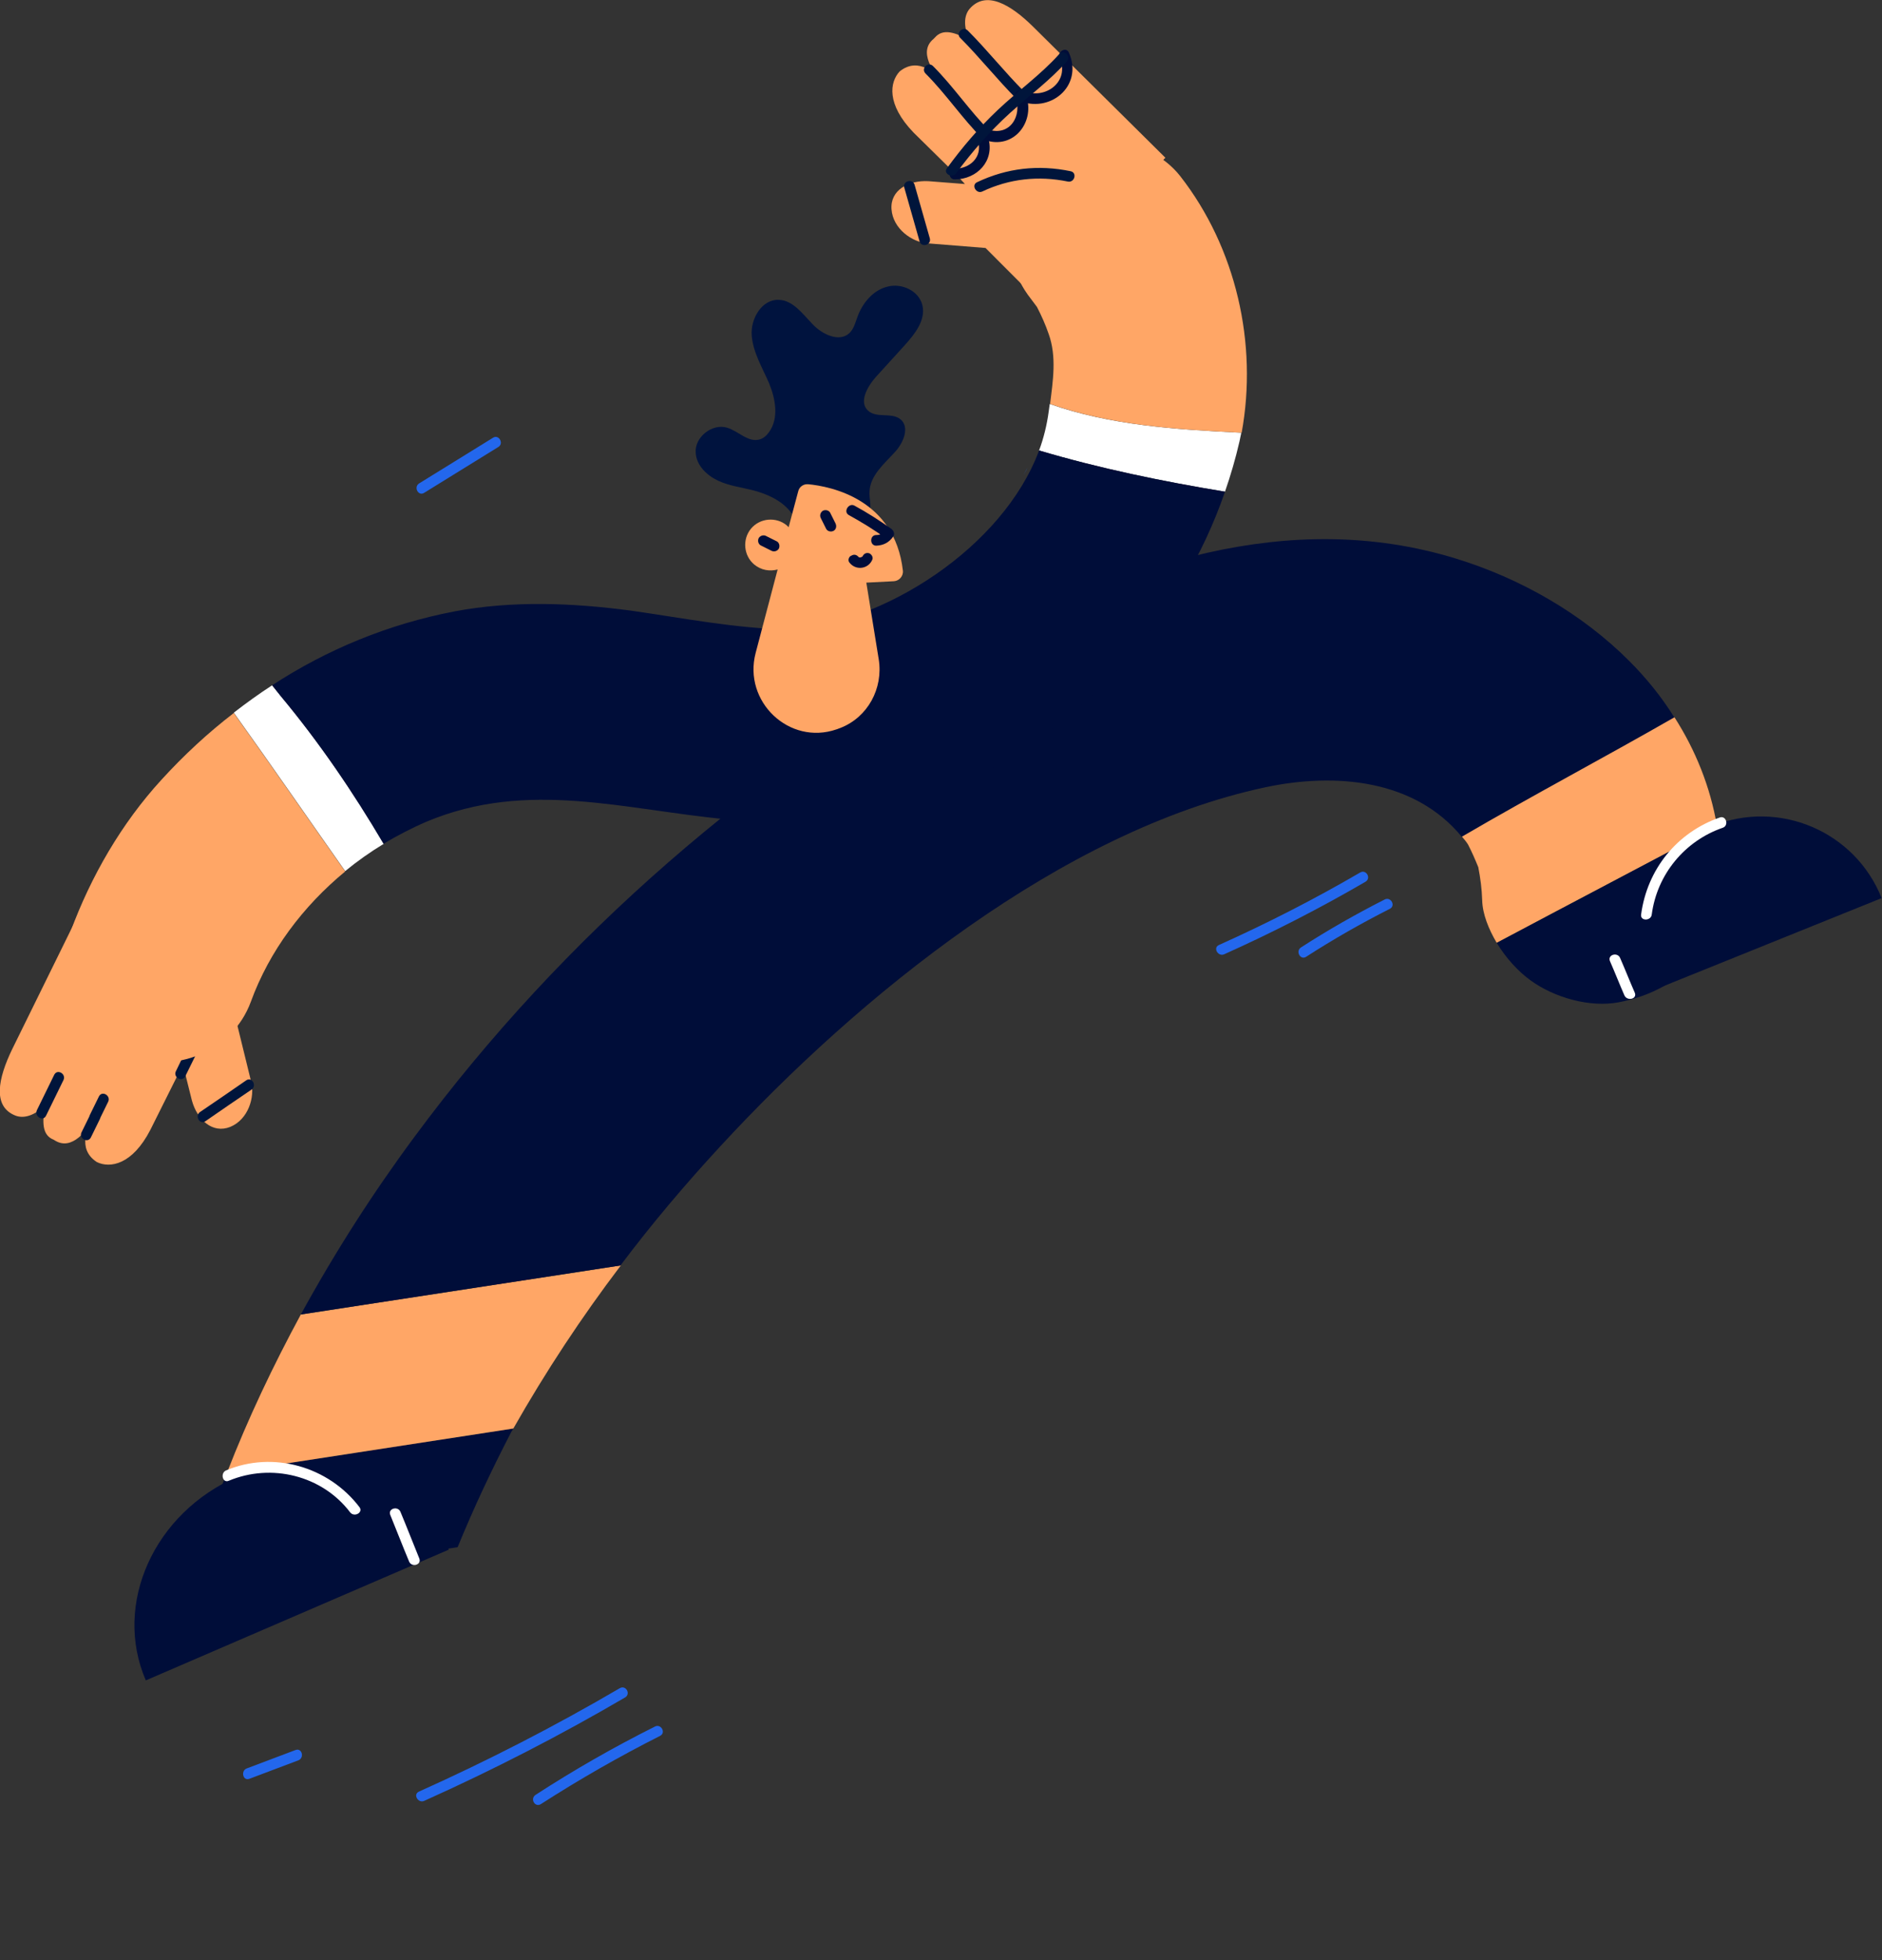 <svg width="366" height="381" viewBox="0 0 366 381" fill="none" xmlns="http://www.w3.org/2000/svg">
<rect x="0" y="0" width="366" height="381" fill="#333333" stroke="none"/>
<g clip-path="url(#clip0_1_6611)">
<path d="M319.017 193.469C313.773 180.488 320.052 165.712 333.022 160.534C345.993 155.286 360.757 161.569 365.931 174.55L319.017 193.469Z" fill="#000D39"/>
<path d="M28.355 326.591C21.939 311.746 29.942 294.001 46.224 286.958C62.506 279.916 80.858 286.268 87.274 301.182L28.355 326.591Z" fill="#000D39"/>
<path d="M46.155 199.269L48.846 210.247C49.605 213.216 48.294 217.566 44.776 219.016C41.326 220.397 38.359 217.635 37.324 213.907L35.6 207.002L34.496 209.074L29.252 219.569C25.734 226.404 21.387 227.095 18.835 225.852C14.695 223.159 17.524 218.602 17.524 218.602L19.456 215.564C16.903 220.121 13.936 223.573 10.763 221.709L10.418 221.502C8.141 220.604 8.21 218.05 8.762 214.804C6.83 216.738 4.691 217.497 2.967 216.807C-1.518 215.012 -0.345 209.557 2.346 203.964L18.352 171.443L51.744 187.807L46.155 199.269Z" fill="#FFA666"/>
<path d="M36.014 209.212C37.532 206.174 39.049 203.067 40.498 200.029C41.05 198.855 39.325 197.819 38.704 198.993C37.187 202.031 35.669 205.138 34.22 208.176C33.599 209.35 35.393 210.386 36.014 209.212Z" fill="#00153B"/>
<path d="M17.662 221.088C18.283 219.845 18.835 218.671 19.456 217.428C18.835 217.083 18.283 216.738 17.662 216.393C17.593 216.531 17.524 216.6 17.455 216.738C16.903 217.912 18.628 218.947 19.249 217.774C19.869 216.531 20.421 215.357 21.042 214.114C21.594 212.94 19.869 211.905 19.249 213.078C18.628 214.321 18.076 215.495 17.455 216.738C18.076 217.083 18.628 217.428 19.249 217.774C19.318 217.635 19.387 217.566 19.456 217.428C20.008 216.255 18.283 215.219 17.662 216.393C17.041 217.635 16.489 218.809 15.868 220.052C15.247 221.226 17.041 222.262 17.662 221.088Z" fill="#00153B"/>
<path d="M8.969 216.807C10.073 214.528 11.245 212.181 12.349 209.902C12.901 208.728 11.177 207.693 10.556 208.866C9.452 211.145 8.279 213.493 7.175 215.771C6.623 217.014 8.417 218.05 8.969 216.807Z" fill="#00153B"/>
<path d="M39.946 217.911C42.913 215.84 45.879 213.838 48.915 211.766C50.019 211.007 48.984 209.212 47.88 209.971C44.913 212.043 41.947 214.045 38.911 216.116C37.807 216.876 38.842 218.671 39.946 217.911Z" fill="#00153B"/>
<path d="M41.05 294.485C39.532 298.835 39.256 303.668 40.291 308.156L88.999 300.699C92.104 293.104 95.622 285.647 99.417 278.328C99.555 278.121 99.693 277.844 99.831 277.637L44.154 286.199C43.051 288.892 42.016 291.723 41.05 294.485Z" fill="#000D39"/>
<path d="M44.154 286.199L99.831 277.637C106.109 266.59 113.077 256.025 120.735 245.945L58.505 255.473C53.123 265.416 48.225 275.704 44.154 286.199Z" fill="#FFA666"/>
<path d="M316.809 128.427C307.633 119.244 295.698 112.408 283.072 108.541C250.577 98.599 218.013 109.784 189.451 125.803C147.09 149.486 109.559 181.8 80.651 220.881C72.51 231.859 65.128 243.39 58.505 255.473L120.666 245.945C126.737 237.866 133.292 230.133 140.122 222.745C166.96 193.676 206.492 161.431 246.093 153.008C259.753 150.108 275.138 151.489 284.314 162.674C297.905 154.734 311.911 147.346 325.64 139.474C323.156 135.47 320.19 131.81 316.809 128.427Z" fill="#000D39"/>
<path d="M284.314 162.605C284.728 163.089 285.142 163.572 285.487 164.124C286.246 165.574 286.867 167.024 287.488 168.543C287.902 170.684 288.178 172.755 288.247 174.965C288.316 177.657 289.489 180.557 291.075 183.25C305.288 175.655 319.638 168.198 333.919 160.603C332.608 152.87 329.711 145.758 325.64 139.406C311.911 147.277 297.906 154.665 284.314 162.605Z" fill="#FFA666"/>
<path d="M291.075 183.25C292.869 186.219 295.353 188.912 297.698 190.569C302.252 193.883 309.22 195.886 314.877 194.781C320.948 193.607 327.02 190.638 330.469 185.321C331.435 183.595 332.401 181.8 333.367 180.074C334.885 176.207 335.299 172.272 334.747 168.129C334.678 165.505 334.402 163.019 333.988 160.534C319.638 168.198 305.287 175.724 291.075 183.25Z" fill="#000D39"/>
<path d="M203.801 80.785C203.801 80.647 203.801 80.578 203.87 80.44C203.801 80.578 203.801 80.716 203.801 80.785Z" fill="#2568EE"/>
<path d="M199.8 90.935C199.524 91.418 199.317 91.832 199.041 92.316C199.317 91.832 199.593 91.418 199.8 90.935Z" fill="#2568EE"/>
<path d="M31.391 151.558C23.664 159.981 17.662 170.338 13.729 181.041C10.349 190.293 14.695 202.031 24.423 205.414C33.944 208.659 45.12 204.586 48.777 194.712C52.365 184.838 58.919 176.138 67.129 169.372C59.885 159.084 52.779 148.796 45.465 138.577C40.429 142.444 35.738 146.793 31.391 151.558Z" fill="#FFA666"/>
<path d="M52.916 133.191C50.364 134.849 47.88 136.644 45.465 138.508C52.779 148.727 59.885 159.015 67.129 169.303C69.475 167.37 72.027 165.574 74.649 163.986C68.716 153.974 62.23 144.377 54.572 135.194C53.951 134.503 53.468 133.882 52.916 133.191Z" fill="white"/>
<path d="M241.056 85.756C241.194 85.204 241.263 84.651 241.401 84.099C228.638 83.478 215.874 82.649 204.146 78.506C204.077 79.059 204.008 79.542 203.939 80.025C203.594 82.58 202.973 85.135 202.076 87.552C213.943 91.073 226.085 93.558 238.228 95.561C239.332 92.385 240.297 89.07 241.056 85.756Z" fill="white"/>
<path d="M202.076 87.552C195.039 106.47 171.651 121.315 153.368 122.351C143.088 122.144 132.947 120.142 122.805 118.692C111.421 117.173 99.693 116.689 88.378 118.83C75.477 121.315 63.61 126.218 52.916 133.191C53.468 133.813 53.951 134.503 54.503 135.194C62.161 144.377 68.716 154.044 74.58 163.986C77.27 162.398 80.03 160.948 82.928 159.705C102.659 151.42 121.494 157.427 141.847 159.291C157.163 160.672 172.41 158.946 186.484 152.525C210.424 141.684 229.673 120.418 238.228 95.561C226.085 93.559 213.943 91.073 202.076 87.552Z" fill="#000D39"/>
<path d="M229.535 34.247C223.464 26.514 210.562 24.857 203.111 31.555C195.384 38.459 193.935 49.714 200.42 57.999C200.834 58.552 201.248 59.104 201.662 59.657C202.559 61.383 203.318 63.109 203.939 64.904C205.526 69.323 204.767 74.018 204.215 78.506C215.943 82.649 228.707 83.478 241.47 84.099C244.644 66.768 240.366 48.126 229.535 34.247Z" fill="#FFA666"/>
<path d="M154.748 106.815C156.059 104.468 155.369 101.361 153.575 99.289C151.85 97.218 149.229 96.044 146.676 95.354C144.33 94.732 141.847 94.456 139.639 93.42C137.431 92.385 135.43 90.451 135.292 87.966C135.085 84.927 138.535 82.235 141.433 83.132C143.64 83.823 145.503 86.032 147.711 85.411C148.47 85.204 149.091 84.651 149.574 83.961C151.505 81.268 150.816 77.54 149.574 74.501C148.263 71.463 146.469 68.563 146.193 65.249C145.917 61.935 148.194 58.137 151.436 58.276C154.196 58.344 156.059 60.968 157.991 62.971C159.853 64.973 163.234 66.63 165.235 64.697C166.063 63.868 166.339 62.694 166.753 61.59C167.718 58.897 169.788 56.411 172.548 55.721C175.308 54.961 178.688 56.48 179.378 59.311C180.068 62.211 177.929 64.904 175.928 67.113C174.066 69.185 172.203 71.187 170.34 73.259C168.684 75.123 166.96 78.161 168.822 79.818C170.478 81.337 173.376 80.094 175.101 81.475C176.963 82.994 175.721 86.032 174.066 87.828C171.927 90.175 169.167 92.454 169.098 95.63C169.029 96.804 169.443 98.046 169.167 99.22C168.891 100.325 168.063 101.223 167.167 101.982C163.165 105.365 157.439 106.677 152.333 105.434L154.748 106.815Z" fill="#00133E"/>
<path d="M146.952 126.908L151.23 110.682C149.712 111.096 147.987 110.82 146.676 109.715C144.606 107.989 144.33 104.813 146.055 102.742C147.78 100.67 150.954 100.394 153.023 102.12C153.161 102.258 153.23 102.327 153.368 102.465L155.231 95.492C155.438 94.594 156.266 94.042 157.163 94.111C161.578 94.525 173.997 97.011 175.584 110.889C175.722 111.925 174.894 112.891 173.859 112.961L168.477 113.237L170.892 128.151C171.789 133.813 168.753 139.405 163.441 141.477C163.165 141.546 162.958 141.684 162.682 141.753C153.506 144.929 144.468 136.367 146.952 126.908Z" fill="#FFA666"/>
<path d="M44.499 287.787C52.779 284.335 62.644 286.751 68.095 293.932C68.922 294.968 70.716 293.932 69.888 292.896C63.886 285.025 53.123 281.918 43.948 285.785C42.775 286.337 43.327 288.339 44.499 287.787Z" fill="white"/>
<path d="M75.891 294.416C77.133 297.454 78.305 300.492 79.547 303.461C80.03 304.704 82.031 304.151 81.548 302.908C80.306 299.87 79.133 296.832 77.891 293.863C77.409 292.62 75.408 293.173 75.891 294.416Z" fill="white"/>
<path d="M317.913 192.917C316.947 190.707 316.05 188.429 315.084 186.219C314.601 184.976 312.601 185.529 313.084 186.771C314.049 188.981 314.946 191.26 315.912 193.469C316.464 194.643 318.465 194.159 317.913 192.917Z" fill="white"/>
<path d="M334.471 158.877C326.123 161.777 320.328 168.957 319.155 177.726C318.948 179.038 321.086 179.038 321.224 177.726C322.259 169.924 327.641 163.434 335.023 160.879C336.265 160.465 335.713 158.462 334.471 158.877Z" fill="white"/>
<path d="M191.658 48.195L180.413 47.297C177.377 47.09 173.652 44.466 173.376 40.669C173.1 36.94 176.687 35.007 180.551 35.214L187.657 35.766L186.07 34.04L177.653 25.755C172.341 20.231 173.031 15.95 174.962 13.879C178.826 10.771 182.276 14.914 182.276 14.914L184.552 17.745C181.034 13.879 178.688 9.943 181.517 7.595L181.793 7.319C183.379 5.455 185.794 6.283 188.623 7.871C187.381 5.455 187.381 3.107 188.554 1.726C191.727 -1.933 196.488 0.829 200.903 5.179L226.637 30.657L200.558 57.102L191.658 48.195Z" fill="#FFA666"/>
<path d="M179.999 14.293C184 18.297 187.105 22.993 191.106 26.997C192.072 27.964 193.521 26.445 192.555 25.547C188.554 21.543 185.449 16.847 181.448 12.843C180.482 11.876 179.033 13.326 179.999 14.293Z" fill="#00153B"/>
<path d="M186.76 7.388C190.555 11.186 193.935 15.466 197.73 19.264C198.696 20.231 200.144 18.712 199.179 17.814C195.384 14.017 192.003 9.736 188.209 5.938C187.243 4.971 185.794 6.49 186.76 7.388Z" fill="#00153B"/>
<path d="M175.859 36.457C176.825 39.909 177.86 43.431 178.826 46.883C179.171 48.195 181.172 47.642 180.827 46.33C179.861 42.878 178.826 39.357 177.86 35.904C177.515 34.662 175.514 35.145 175.859 36.457Z" fill="#00153B"/>
<path d="M185.656 34.869C190.003 34.869 193.452 31.278 192.21 26.859C191.865 25.547 189.865 26.1 190.21 27.412C191.107 30.519 188.623 32.797 185.656 32.797C184.345 32.797 184.345 34.869 185.656 34.869Z" fill="#000D39"/>
<path d="M191.52 27.205C197.178 29.207 201.524 23.545 199.454 18.297C198.972 18.712 198.42 19.057 197.937 19.471C204.077 22.233 210.769 16.779 207.871 10.219C207.319 8.976 205.526 10.081 206.078 11.255C208.147 15.95 203.111 19.54 198.972 17.607C198.282 17.262 197.109 17.814 197.454 18.781C198.903 22.509 196.35 26.652 192.072 25.133C190.831 24.788 190.279 26.79 191.52 27.205Z" fill="#000D39"/>
<path d="M185.932 33.695C189.037 29.483 192.486 25.547 196.35 22.026C200.075 18.643 204.146 15.674 207.458 11.945C208.354 10.979 206.906 9.46 206.009 10.495C202.352 14.569 197.937 17.676 194.004 21.405C190.348 24.857 187.105 28.654 184.138 32.728C183.38 33.695 185.173 34.731 185.932 33.695Z" fill="#00153B"/>
<path d="M191.037 37.216C196.281 34.731 201.938 34.109 207.664 35.283C208.975 35.559 209.527 33.557 208.216 33.281C201.938 31.969 195.798 32.659 190.003 35.421C188.83 35.974 189.865 37.769 191.037 37.216Z" fill="#00153B"/>
<path d="M82.514 349.998C95.898 343.991 108.938 337.294 121.563 329.906C122.736 329.215 121.701 327.42 120.528 328.11C107.903 335.498 94.864 342.196 81.479 348.203C80.237 348.755 81.341 350.551 82.514 349.998Z" fill="#2367ED"/>
<path d="M105.212 350.62C112.732 345.786 120.459 341.367 128.393 337.363C129.566 336.741 128.531 334.946 127.358 335.567C119.355 339.572 111.628 343.991 104.177 348.824C103.004 349.584 104.039 351.379 105.212 350.62Z" fill="#2367ED"/>
<path d="M238.09 185.46C247.472 181.248 256.648 176.553 265.548 171.374C266.721 170.684 265.686 168.888 264.513 169.579C255.613 174.757 246.438 179.453 237.055 183.664C235.813 184.217 236.917 186.012 238.09 185.46Z" fill="#2367ED"/>
<path d="M254.027 185.943C259.27 182.56 264.72 179.452 270.309 176.622C271.482 176 270.447 174.205 269.274 174.826C263.686 177.657 258.235 180.764 252.992 184.148C251.888 184.907 252.923 186.702 254.027 185.943Z" fill="#2367ED"/>
<path d="M48.501 345.717C51.675 344.544 54.848 343.301 58.022 342.127C59.264 341.644 58.712 339.641 57.47 340.124C54.296 341.298 51.123 342.541 47.949 343.715C46.776 344.198 47.259 346.201 48.501 345.717Z" fill="#2367ED"/>
<path d="M82.514 95.768C87.343 92.799 92.104 89.83 96.933 86.861C98.037 86.171 97.002 84.375 95.898 85.066C91.069 88.035 86.308 91.004 81.479 93.973C80.375 94.732 81.41 96.528 82.514 95.768Z" fill="#2367ED"/>
<path d="M159.646 100.739C159.991 101.43 160.336 102.12 160.681 102.811C160.957 103.294 161.647 103.432 162.13 103.156C162.613 102.88 162.751 102.258 162.475 101.706C162.13 101.015 161.785 100.325 161.44 99.634C161.164 99.151 160.474 99.013 159.991 99.289C159.508 99.634 159.37 100.256 159.646 100.739Z" fill="#000D39"/>
<path d="M165.097 100.118C167.58 101.499 169.995 102.949 172.341 104.675C172.203 104.192 172.065 103.708 171.996 103.225C171.582 103.777 171.099 103.984 170.409 103.984C169.098 103.984 169.098 106.056 170.409 106.056C171.858 105.987 172.893 105.434 173.721 104.261C174.066 103.777 173.79 103.156 173.376 102.811C171.03 101.154 168.684 99.635 166.132 98.254C165.028 97.701 163.924 99.496 165.097 100.118Z" fill="#000D39"/>
<path d="M165.166 109.301C166.408 110.958 168.891 110.613 169.65 108.749C169.857 108.265 169.443 107.644 168.96 107.506C168.339 107.368 167.925 107.713 167.718 108.196C167.787 108.058 167.718 108.196 167.649 108.196C167.511 108.265 167.442 108.334 167.373 108.334C167.304 108.334 167.166 108.334 167.097 108.334C167.166 108.403 166.891 108.127 167.029 108.334C166.684 107.851 166.132 107.644 165.58 107.989C165.097 108.127 164.821 108.887 165.166 109.301Z" fill="#000D39"/>
<path d="M147.918 105.987C148.608 106.332 149.298 106.677 149.987 107.022C150.47 107.299 151.091 107.161 151.436 106.677C151.712 106.194 151.574 105.503 151.091 105.227C150.401 104.882 149.712 104.537 149.022 104.192C148.539 103.915 147.918 104.053 147.573 104.537C147.297 105.02 147.435 105.711 147.918 105.987Z" fill="#000D39"/>
</g>
<defs>
<clipPath id="clip0_1_6611">
<rect width="366" height="381" fill="white"/>
</clipPath>
</defs>
</svg>
